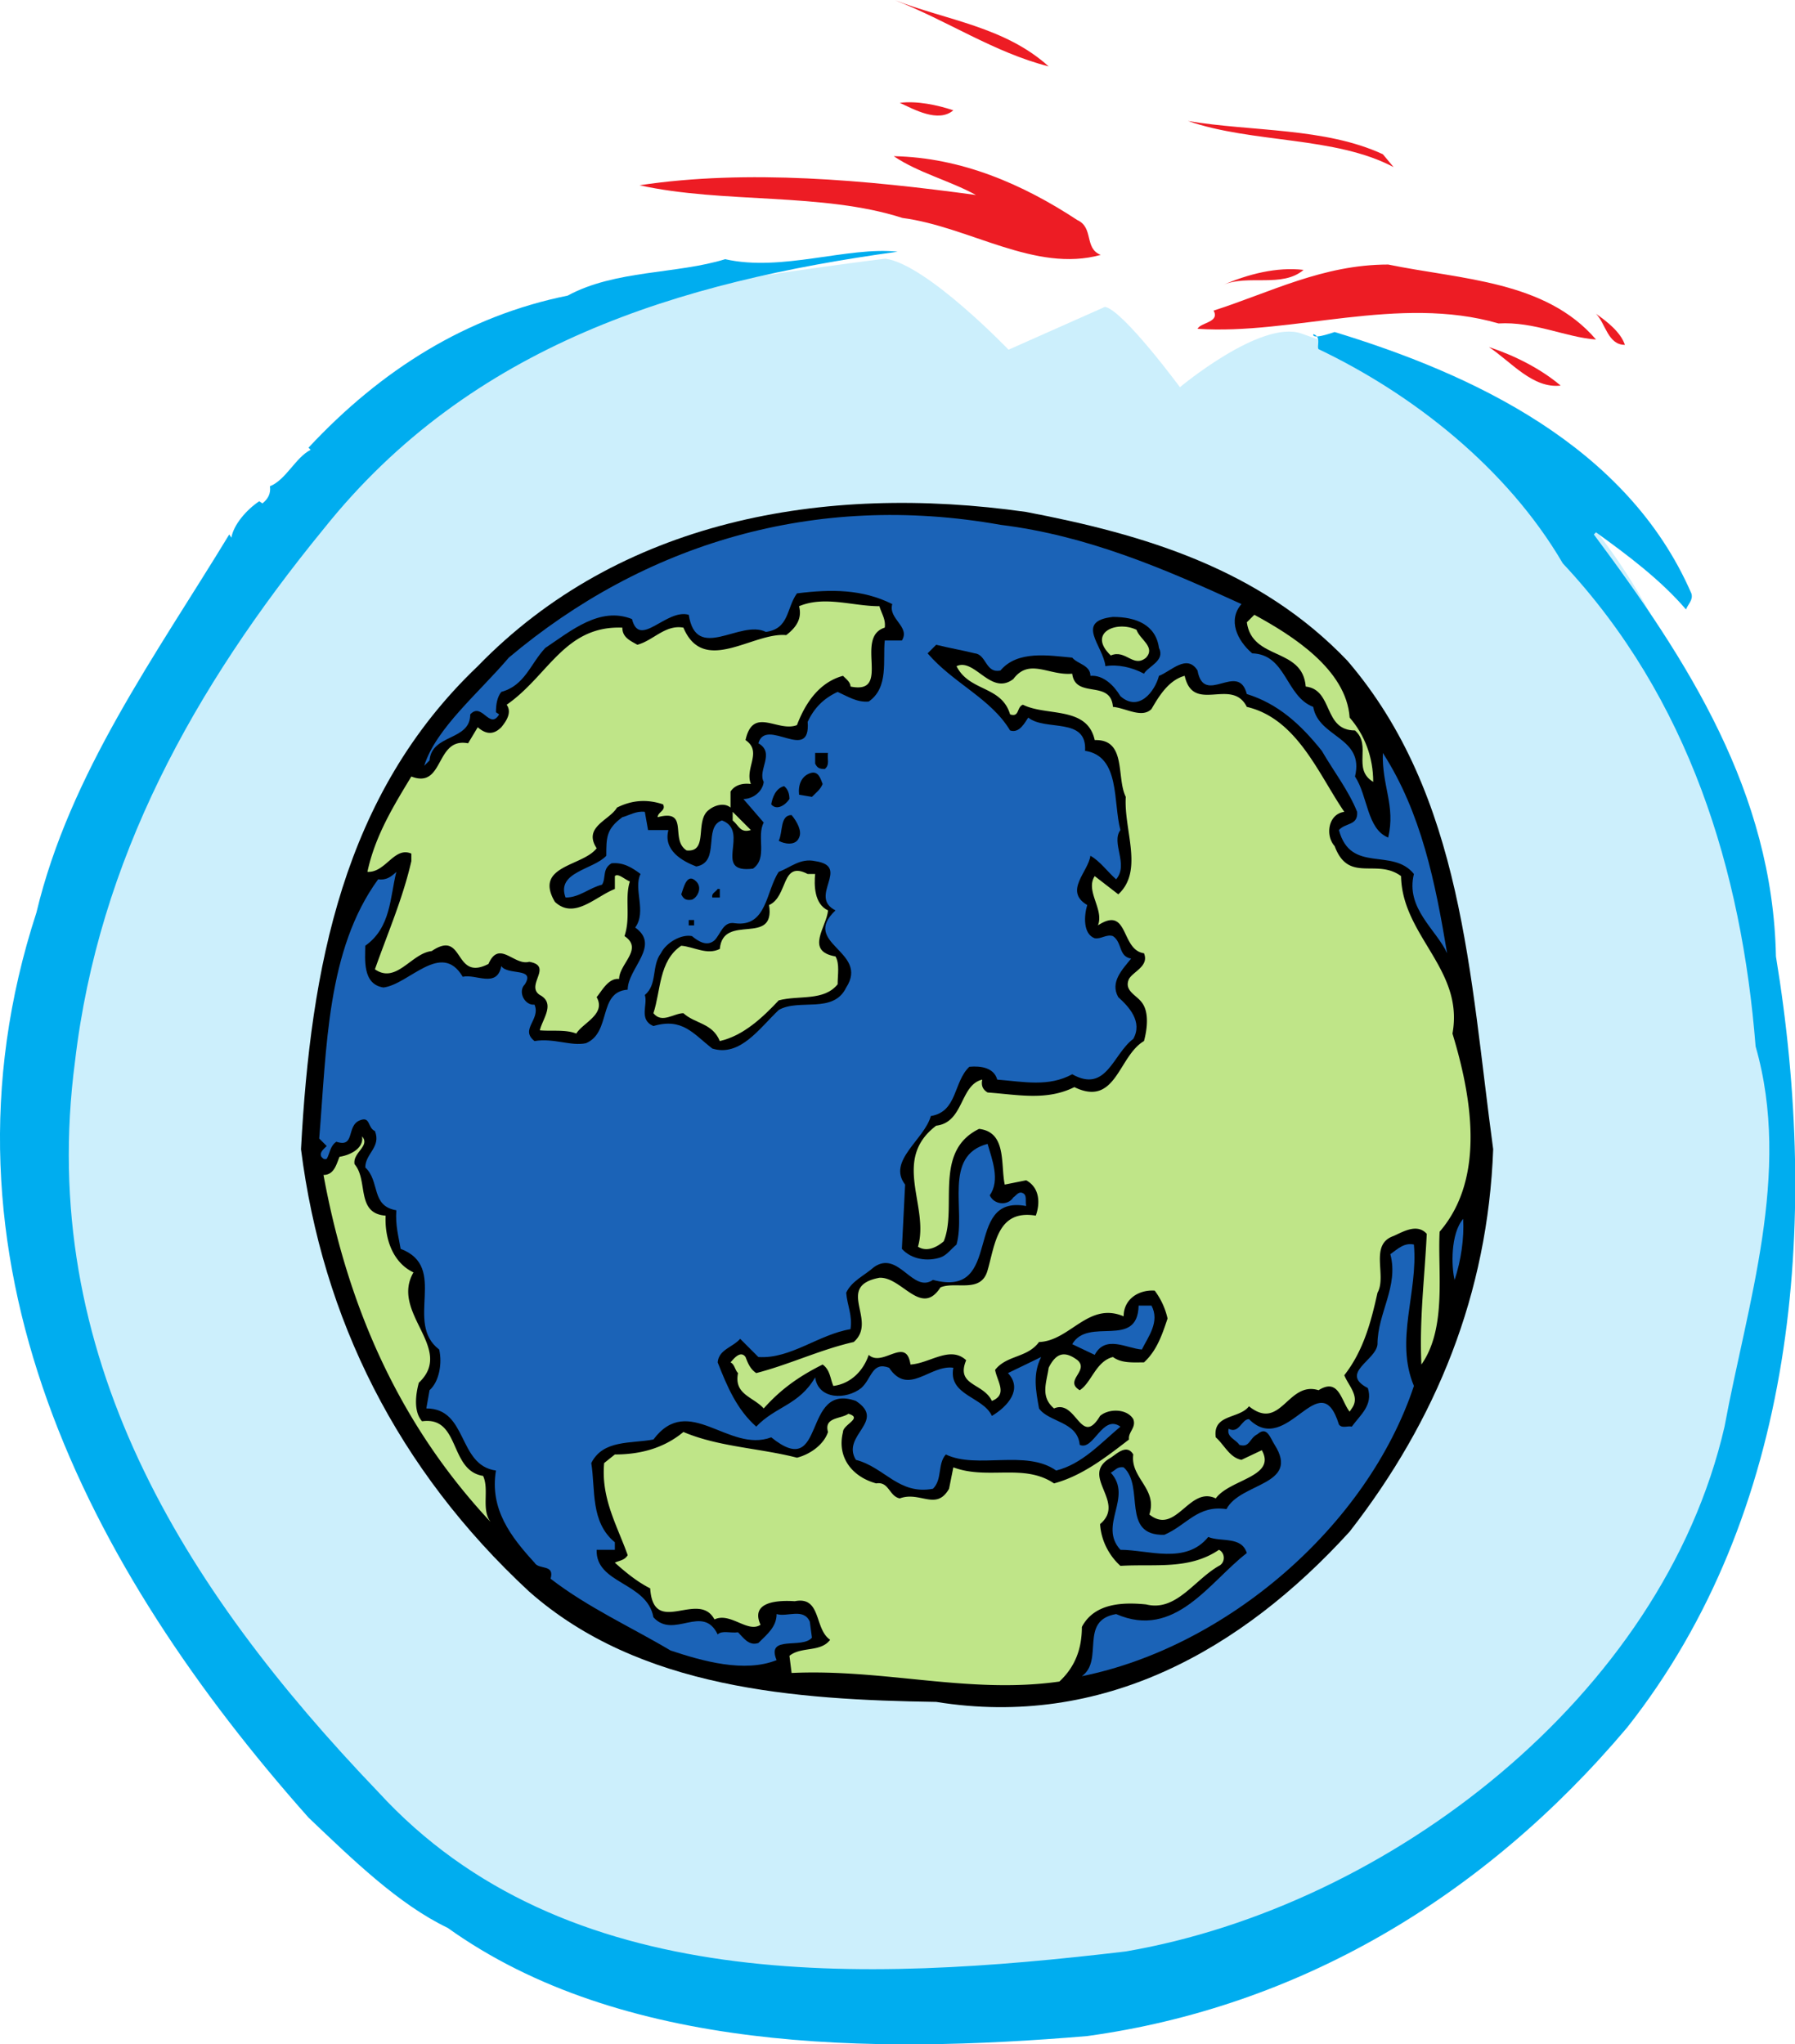 <svg xmlns="http://www.w3.org/2000/svg" width="335.16" height="381.738"><defs><clipPath id="a"><path d="M0 46h335.16v335.738H0Zm0 0"/></clipPath></defs><path fill="#cceffc" d="M242.98 62.273c-7.554-2.617-22.664 10.028-22.664 10.028s-10.648-14.418-14-15l-18 8s-15.285-15.938-23-17c0 0-74 9-83 18s-84 79-76 143 44 125 70 140 132 49 181 7 78-80 75-133-12-110-50-140c-12.238-9.66-25.714-16.313-39.336-21.028"/><g clip-path="url(#a)"><path fill="#00adef" d="m42.805 99.8.398.598c.399-2.398 2.8-5.199 5.2-6.8l.6.402c1-.8 1.599-1.8 1.4-3.2 3-1.202 4.8-5.402 7.6-6.8l-.401-.402C71.203 69 87.203 59 106.004 55.199c8.8-4.8 20.398-4 29.398-6.8C146.004 50.8 158.203 46 167.602 47c-40.598 5.598-79.598 17.2-107.2 51.8-24.199 29.598-42 61.798-46.398 99.4-7.2 54.6 20 98.198 56.598 136.398 34.8 38 90.601 35.601 139.601 29.8 49-8.398 100.2-47.597 111.8-98 4.2-22.8 12.599-47.398 5.802-71-2.602-32.8-12.403-65-36-90.199-10.403-17.8-28-31.601-45.602-40-.398-.398.602-2.398-1-2.8-.2 1 2.8 0 4-.399 25.602 7.8 54.602 21.2 66.602 48.8.398 1.2-.602 2-1 3-4.801-5.6-11-10.202-16.801-14.402l-.402.403c17.601 23.597 33.402 48.199 34 78.797 8.203 49.8 3.8 104-27.797 144-27 32-61.602 52.203-100.801 57.601-40.402 3.399-87 3-119.402-20.199-9.2-4.402-17.797-12.8-26-20.602-41.2-46.398-71.797-104.597-50.797-169 6.199-26 22.398-48.199 36-70.597"/></g><path d="M89.203 124.398c26.399-27.199 64.399-34.199 102.399-28.8 22 4.203 43.601 10.601 60 27.8 21.601 25.2 22.8 58.801 27.203 91.2-1 27-10.602 50.601-26.801 71.402-20.2 22.2-46.2 36.8-77.2 31.8-26.202-.402-55.402-2.402-76-20.6-24.6-22.802-38.6-51-42.6-82.602 1.8-33.797 7.8-66.2 33-90.2"/><path fill="#1b63b7" d="M70.602 164.2c1.402.198 2.402-.4 3.402-1.4-1.2 4.798-1 10.4-5.8 13.798 0 2.402-.602 7.203 3.398 7.8 4.8-.597 10.8-8.8 14.8-2 2.403-.597 6.403 2.2 7.2-2 1.203 1.801 6.402.2 4.402 3.403-1.402 1.398 0 4 1.8 3.797 1.2 2.8-2.8 4.601 0 6.8 3.598-.597 6.798 1 9.598.403 4.801-2 2.2-9.602 7.801-10 0-4 6.2-8.203 1.399-11.602 2.203-3-.399-7.199 1-10-1.598-1.199-3.2-2.199-5.399-2-1.8 1-1 2.801-1.8 4-2.4.602-4.2 2.399-6.801 2.399-1.797-4.797 5.203-5.2 7.601-7.797 0-3.403 0-5 3-7.203 1.399-.399 2.602-1.2 4.2-1l.6 3.402h3.802c-1 3.8 2.597 5.8 5.199 6.8 4.598-.8 1.2-7.402 4.8-8.6 5.4 2-2 10 5.798 9 2.8-2 .601-6 2-8.602l-3.797-4.399c1.797 0 3.597-1.398 3.797-3.199-1.2-2.2 2.203-5.402-1-7.2 1.402-5 9.8 3.798 9.203-4 1.199-2.6 3-4.402 5.597-5.6 1.801.8 3.602 2 5.801 1.8 3.8-2.602 2.602-7.8 3-11.402h3.2c1.6-2.598-2.598-4-1.801-6.797-5.598-2.801-11.399-2.801-17.797-2-2 2.797-1.403 6.597-5.801 7.199-4.8-2.402-13 5.8-14.402-3.2-4.2-1.202-9.2 6.4-10.598.798-6-2.399-11.402 2.203-16.2 5.402-2.8 3-3.8 7-8.202 8.2-.797 1-1 2.398-1 3.8l.601.398c-1.8 3-3.2-2.398-5.398 0 0 5-7.203 3.602-7.602 8.602l-1 1c2.2-7 10.2-13.602 15.8-20.2 25.2-21.202 57-31 91.802-24.8 16.199 2 30.597 8.2 45 14.8-2.602 3-.801 6.798 2 9.2 6.398.2 6.199 8 11.398 10 1 5.8 9.602 5.598 7.8 13 2.4 3.598 2.2 9.8 6.2 11.398 1.399-6-1.2-9.597-1-15.8 7.2 11.203 9.8 24.203 12 37.402-2-4.402-7.8-8.402-6.2-14.8-4-5-11.8 0-14-8.2 1.2-1.402 3.599-.8 3.4-3.402-1.598-4-4.4-7.598-6.598-11.399-4-5-8.203-8.8-14-10.601-1.602-6.2-8 2.402-9.203-4.399-2-3.199-5 .2-7.2 1-.8 3-3.8 6.801-7.199 3.801-1.2-2-3.2-4-5.601-3.8 0-2-2.399-2.2-3.399-3.4-4.398-.402-10.2-1.402-13.398 2.4-2.801.6-2.602-3-4.801-3.2-2.402-.602-4.8-1-7.2-1.602l-1.6 1.602c4.8 5.598 11.8 8.398 15.398 14.398 1.8.602 2.8-1.597 3.402-2.398 3.2 2.598 11-.2 10.598 6.2 6.601 1 5.203 9.6 6.601 14.8-1.8 2.398 1.602 6.398-.8 9.2-1.598-1.4-3-3.4-4.801-4.4-.399 3-5 6.598-.598 9.2-.602 2-.8 5.398 1.398 6.2 1.2.198 2.2-.802 3.403-.4 1.797 1.2 1 3.798 3.398 4.2-1.601 2-4 4.398-2.398 7.2 2 1.8 4.597 4.6 2.797 7.8-3.797 2.8-5 10.2-11.399 6.598-4.398 2.402-9 1.402-14 1-.601-2.2-3-2.598-5.2-2.399-3 2.801-2.198 8.399-7.198 9.2-1.203 4.402-8.203 8.402-4.801 12.8l-.602 12c1.801 2 4.801 2.399 7.2 1.602 1.203-.403 2-1.602 3-2.403 1.8-6.398-2.598-16.597 5.8-18.8.801 2.8 2.403 6.8.403 9.601.797 1.801 3.398 2 4.398.399.602-.399 1-1.2 1.8-.797.802.398.4 1.398.599 2.398-12-2.199-4 17.399-17.399 13.801-3.8 2.598-6.398-5.602-11-2.402-1.8 1.601-4.2 2.601-5.2 4.8.2 2.403 1.2 4.2.802 6.801-6 1-11.203 5.602-17.203 5.2L138.203 250c-1.398 1.598-4 2-4.2 4.398 1.802 4.602 3.599 8.801 7.2 12 3.602-3.8 8-4 11-9.199.602 4.2 5.8 4.2 8.602 2 2-1.8 2-5 5.199-3.8 3.598 5.402 7.598-.598 12 0-1 5.199 5.598 5.402 7.2 9 3-1.801 5.8-5 3-8l6.198-3c-1.597 3.199-1 6.199-.398 9.601 1.8 2.598 7.2 2.398 7.598 6.8 2.601 1.2 4.203-5.8 7.601-3.402-3.8 3.2-7.2 7-12 8.2-5.601-4-14.8-.2-20.601-3-1.598 1.8-.598 4.601-2.399 6.402-6.398 1.2-9-4-14.398-5.402-2.801-4.598 5.797-7.2 0-11-10.203-3.598-5.403 15.203-15.801 6.8-8 3-15.402-8.398-22 .403-4.2.797-9.402 0-11.602 4.398.801 5-.199 11 4.403 14.801v1.398h-3.403c-.199 6.403 9.403 6 10.602 12.602 3.8 4.2 9.2-2.602 12 3.2.8-.802 2.398-.2 3.8-.4 1 1 2 2.598 3.798 2 1.601-1.6 3.402-3 3.402-5.402 2 .602 5-1.199 6.2 1.403l.398 3c-1.797 2.199-8.598-.602-6.598 4.199-6 2.398-13.8.2-19.8-1.8-7.4-4.4-15.4-8-22.4-13.4.798-2.8-2.202-1.6-3-3-4.402-4.8-8.402-10-7.202-17.202-7.2-1-5.2-11.598-13-11.598l.601-3.402c1.8-1.598 2.399-5 1.8-7.598-6.6-5 1.802-15.402-7.198-18.8-.403-2.4-1-4.4-.801-7.2-4.8-.8-3-5.402-5.8-8 0-2.602 3-3.8 1.8-6.8-1.402-.602-.8-2.802-2.8-2-2.602 1-.802 5.198-4.4 4-1.202.8-1.202 2.198-1.8 3.198-.602.2-.8-.199-1-.398-.402-.8.398-1.402 1-2l-1.402-1.402c1.402-17 1.402-35.2 11-48.399"/><path fill="#bfe588" d="M63.402 216c1.602-.2 4.602-1.402 4.2-3.8 1.601 1.8-1.797 3-1.399 5.198 2.602 3 .2 9.2 5.8 9.602-.198 4.398 1.4 8.8 5.2 10.598-4.398 7.601 7.8 14.203 1 20.601-.601 2.2-1 5.399.602 7.2 7.199-1 5 9.199 11.398 10.199 1.2 2.601-.398 6.203 1.399 8.601-17.399-18.601-26.797-40.8-31.2-64.8 2 0 2.403-2 3-3.399m13.403-71c6.199 2.398 4.398-7.402 10.597-6.2l1.801-3c1.602 1.4 3 1.4 4.399 0 1-1.202 2-2.8 1-4.202 7.8-5.399 10.8-14.797 21.601-14.399 0 1.801 1.399 2.399 2.8 3.2 3-.801 5.2-3.801 8.599-3.2 3.8 9 13 .801 19.203 1.399 1.797-1.399 3-3 2.398-5.399 4.8-2 10 0 15 0 .399 1.399 1.2 2.399 1 4-5.8 1.801 1.399 12.602-6.398 11 0-.8-.801-1.398-1.403-2-4.398 1.2-7 5-8.597 9.2-3.602 1.402-8.203-3.598-9.602 2.8 3.2 2.2-.2 5.2 1 8.2-1.601-.2-3 .199-3.8 1.402v3c-1.2-1-3-.403-4 .398-2.801 2 0 8-4.2 7.602-3.2-2 .602-7.801-5.398-6.203 0-1 1.597-1.2 1-2.399-3-1-5.801-.8-8.602.602-1.398 2.398-6.398 3.597-3.8 7.597-2.598 3.403-11.801 3.2-7.801 10 3.601 3.403 7.601-1 11.203-2.398v-2.402c.597-.598 1.797.601 2.797 1-1 3.203.203 6.601-1 10.203 3.601 2.398-1 5.199-1 8-2-.203-3.2 2.199-4.2 3.398 1.801 3.2-2.597 4.801-3.8 6.801-2-.8-4.598-.402-6.797-.602.398-2 3-5 0-6.597-2.801-1.801 2.597-5.403-2-6.203-2.801.8-5.602-4.2-7.602.402-6.601 3.398-4.398-6.602-10.601-2.402-3.797.402-6.598 6.203-10.598 3.402 2.398-6.8 5.2-13.2 6.8-20.2v-1.402c-3.202-1.398-4.8 3.602-8.202 3.403 1.402-6.602 4.8-12.203 8.203-17.801m38 126.598c4.797 0 9.199-1.2 12.797-4.2 6.601 2.801 14.203 3 21.203 4.801 2.398-.601 5-2.398 5.797-4.8-.797-2.801 2.402-2.399 3.8-3.399 2.801.8-1 2-1 3.398-1.199 4.801 1.801 8.403 6.2 9.602 2.402-.402 2.402 2.398 4.402 2.8 3.8-1.402 6.8 2.4 9.2-1.8l.8-4c6.398 2.398 13.2-.8 18.8 3 5.2-1.402 9.598-4.8 14-8.2-.202-1.402 1.4-2.202.798-3.8-1.2-2-4.598-2-6.2-.602-3.597 6-4.398-3.199-8.597-1.398-2.602-2.2-1.403-4.8-1-7.602 1.398-2.8 3-3.199 5.398-1.398 2.2 2-2.601 3.8.399 5.598 2.203-1.399 3-5.399 6.203-6.2 1.597 1.2 3.797 1 5.797 1 2.402-2.199 3.402-5.199 4.402-8.199a13.61 13.61 0 0 0-2.402-5.199c-3-.2-5.797 1.598-5.797 4.8-6.602-2.8-10 4.598-15.801 4.798-2.2 3-6 2.402-8.2 5.203.4 2.199 2.4 4.597-.6 5.797-1.602-3.399-6.802-2.797-4.802-7.598-3-2.8-6.8.598-10.398.8-.8-5.402-5.2.598-7.8-1.8-1 3-3.4 5.398-6.602 5.8-.598-1.402-.598-3-2-4-4.399 2.2-7.797 4.598-11 8.2-2-2.2-5.598-2.602-4.797-6.602-.602-.597-.602-1.597-1.403-2 .403-.398 1.801-2.398 2.801-1 .399 1 .8 2.2 2 3 6.2-1.597 12-4.398 18.2-5.8 4.6-4-3.598-10.399 4.8-12 4.2-.2 7.8 7.402 11.399 1.8 2.8-1.199 7.601 1.2 8.8-3.199 1.403-4.8 1.801-11.398 9-10.199.801-2.2.801-5.2-1.8-6.602l-4 .801c-.797-3.8.402-9.8-4.797-10.398-8.602 4.199-4 14.797-6.602 21-1.398 1.199-3.2 2-4.8 1 2.199-7.602-5-16.203 3.402-22.602 5.199-.601 4.398-7.601 8.597-8.601-.199 1 0 1.8 1 2.402 5.602.398 11 1.598 16.2-1 7.8 3.8 8.203-5.8 13-8.602.601-2.199 1-5.398-.399-7.199-1-1.398-3.398-2.199-2.398-4.398.797-1.403 3.797-2.403 2.797-4.801-4.399-.602-2.797-9-8.598-5.2 1.2-3-2.402-6.402-.602-9.202l4.403 3.402c4.797-4.402 1-12 1.398-18.2-1.8-3.6.2-10.8-5.8-10.6-1.4-6.4-9-4.4-13.4-6.602-1.198.402-.6 2.402-2.401 1.8-1.598-5.398-7.598-4.199-10-9 3.402-1.597 6.402 5.602 10.601 2.403 3-4 6.602-.602 11-1 .602 4.797 7.2 1 7.602 6.199 2.398.2 5.398 2.2 7.199.398 1.398-2.398 3.2-5.398 6.2-6.199 1.6 7.2 8.8.2 11.6 5.801 9.4 2.2 13.4 12.598 18.2 19.598-3 .402-3.602 4.402-1.8 6.402 2.6 7 7.8 2.2 12.398 5.598.203 11.203 11.8 17.402 9.601 29.402 3.399 11.2 6.399 26.8-2.398 37-.403 7.398 1.398 18-3.403 24.8-.398-8.402.602-16.202 1-24.402-1.8-2-4.398-.398-6.199.403-4.601 1.597-1.2 7.398-3 10.597-1.2 5.403-2.601 10.801-6.2 15.403.802 2 3 4 1.4 6.199l-.4.598c-1.6-2-2-6.399-5.8-4-5.8-1.797-7 7.8-13 3-1.8 2.402-6.8 1.402-6.2 5.8 1.599 1.403 2.599 3.801 4.802 4.2l3.797-1.797c2.8 5-6 5.398-8.598 9-5-2.403-7.402 7-12.402 3 1.601-4.801-3.598-6.801-3-11.203-1.2-2-3-.2-4.2.601-6 3.399 3 8.2-2 12.399.2 3.203 1.801 6 3.801 7.8 6.399-.398 12.8.801 18.399-3 1.203.602 1.203 2.403 0 3-4.598 2.602-8 8.602-13.598 7.2-4-.399-9.602-.399-12 4.203 0 4-1.2 7.398-4.2 10.199-16.8 2.398-32.6-2.402-50-1.602l-.402-3.199c2.2-1.8 5.801-.601 7.602-3-3-2-1.602-8.199-6.602-7.199-3-.2-8.398 0-6.398 4.398-2.402 1.602-5.602-2.398-8.602-1-3-5.597-11.398 3.403-12-5.8-2.398-1.2-4.597-3-6.597-4.797.797-.403 1.797-.403 2.398-1.403-2-5.597-5-10.597-4.398-17.199l2-1.601"/><path fill="#ed1c24" d="M182.227 36.41c-5.028-2.742-10.747-4.129-15.348-7.246 12.61.246 24.101 5.23 34.277 11.93 3.11 1.41 1.246 5.293 4.371 6.504-12.254 3.386-24.504-5.254-37.02-6.899-14.91-4.808-33.495-2.648-49.1-6.105 20.25-3.047 42.359-.961 62.82 1.816"/><path d="M123.402 178c1-2 3.801-3.602 5.801-3.2 1.2 1 2.8 2 4.2.798 1.199-1.2 1.6-3.598 3.8-3.2 6 .801 5.8-6 8.2-9.597 2.199-.801 4-2.602 6.8-2 6.8 1-1.398 6.597 3.8 9.199-6.6 6.2 6.4 7.598 2 14.398-2.401 5-8.8 2-12.6 4.2-3.598 3.402-7.2 8.8-12.4 7.203-3.6-2.801-5.6-5.801-11-4.203-2.8-1.2-1-4-1.6-5.797 2.402-2 1.199-5.403 3-7.801"/><path fill="#bfe588" d="M127.203 176.598c2.399.203 4.8 1.8 7.2.601.6-6.8 10.402-.398 9.199-8.199 3.601-1.602 2.203-8.402 7.203-5.8h1.398c-.2 2-.2 5.6 2.399 6.8-.2 3-4.399 7.598 1.402 8.598.8 1.402.398 3.402.398 5.203-2.597 3.199-7.199 2-11 3-3 3.199-6.597 6.597-11 7.597-1.398-3.398-4.597-3.199-6.8-5.199-1.797 0-4 2-5.598 0 1.398-4.199 1-9.8 5.2-12.601"/><path d="M130.004 164.598c1.2 1.203.2 3-.8 3.402-1.2.2-1.602-.2-2-1 .398-1 1-4.2 2.8-2.402m-.402 7.202v1h-1v-1h1m4.402-5.8h.398v1.598h-1.398c-.2-.797.598-1 1-1.598"/><path fill="#bfe588" d="M140.203 155c-2 .598-2.2-.8-3.398-1.8v-1.602l3.398 3.402"/><path d="M146.402 146.8c.801.598 1 1.598 1 2.4-.8 1.198-2.398 2.198-3.398 1 .2-1.2.8-3 2.398-3.4m1.403 5.4c1 1.198 2 3 1.398 4.198-.601 1.602-2.8 1.2-3.8.602.8-1.602.199-4.8 2.402-4.8m3.398-7.802c1.602-.597 2 1 2.399 2-.399 1-1.2 1.602-2 2.403l-2.399-.403c-.2-1.8.399-3.398 2-4m3.399-3.8c-.2 1 .402 2.203-.598 3-1 0-1.402-.2-1.8-1v-2h2.398"/><path fill="#ed1c24" d="M195.805 12.398c-10.203-2.597-19-8.597-28.801-12.398 9.8 3.8 20.598 5 28.8 12.398m-27.8 6.802c3.2-.4 7 .398 10 1.398-2.8 2.402-7.402-.2-10-1.399"/><path fill="#1b63b7" d="M212.602 243.8h2.402c1.598 3-.602 5.798-1.8 8.2-2.802-.2-6.802-2.8-8.802 1l-4.199-2c3-5.2 12.2 1 12.399-7.2m-4.2 57.598c11 4.801 17.403-6 24.403-11.398-1-3.2-4.801-2-7.203-3-4.2 5.2-11.2 2.398-16.399 2.398-4.2-4.597 2.399-9.8-1.8-14.398.8-.402 1.199-1.2 2.402-1 4 3.598-.602 12.8 7.597 12.598 4.2-1.797 6.2-5.598 11.602-4.797 2.598-5 13.8-4.403 9-12-.8-1.203-1.402-3.602-3.2-2-1.6.797-1.402 2.597-3.402 2-.597-1-2.398-1.403-2-3 2 1 2.403-1.801 3.801-1.801 7.2 7.2 13.2-10.602 16.8 1 .599.8 1.599.2 2.4.398 1.6-2.199 4-4 3-7.199-5.4-2.8 1.6-5.199 1.8-8.199 0-5.8 4-10.8 2.399-16.8 1.402-1 2.601-2.2 4.402-1.802.8 9-3.602 17.801 0 26.403-8.8 26.398-35.2 48.797-62 54.199 4.2-3-.602-10.402 6.398-11.602"/><path d="M207.805 115.2c4.199 0 8 1.398 8.597 5.8 1.2 2.398-2 3.398-2.8 4.8-2.2-1.202-5-1.8-7.2-1.402-.398-3.8-5.8-8.398 1.403-9.199"/><path fill="#bfe588" d="M212.203 117.598c.602 1.8 3.602 3.203 1.8 5.203-2.401 2-3.8-1.602-6.6-.403-4.4-4.199 1-6.597 4.8-4.8"/><path fill="#ed1c24" d="m258.203 28.8 2 2.4c-11-5.802-26.2-4.4-38.398-8.602 12 2 25.597 1.203 36.398 6.203M226.602 58c10.601-3.402 20.402-8.602 32.601-8.602 13.602 2.801 29.399 3 38.8 14-5.6-.398-11.6-3.398-18.198-3-18.602-5.398-38.602 2.2-56.203 1 .601-1.199 4.203-1.199 3-3.398m16.8-7.602c-4 3.403-10.398.801-15 2.801 4.602-2 10-3.398 15-2.8"/><path fill="#bfe588" d="M234.203 114.8c7 3.798 17.2 10.2 17.8 19.2 2.802 3.2 4.4 7.398 4.4 12-4-2.402-.2-6.8-3.4-9.602-6 0-4-7.597-9.198-8.199-.602-7.398-10-4.8-11-12l1.398-1.398"/><path fill="#1b63b7" d="M273.203 227.598c.2 3.601-.398 7.8-1.601 11.402-.598-2.402-.797-8.602 1.601-11.402"/><path fill="#ed1c24" d="M291.402 72c-5.199.598-9.199-4.402-13.398-7.2 4.8 1.598 9.598 4 13.398 7.2m12-7.602c-3.199 0-3.597-4-5.398-5.8 2 1.402 4.598 3.402 5.398 5.8"/></svg>
